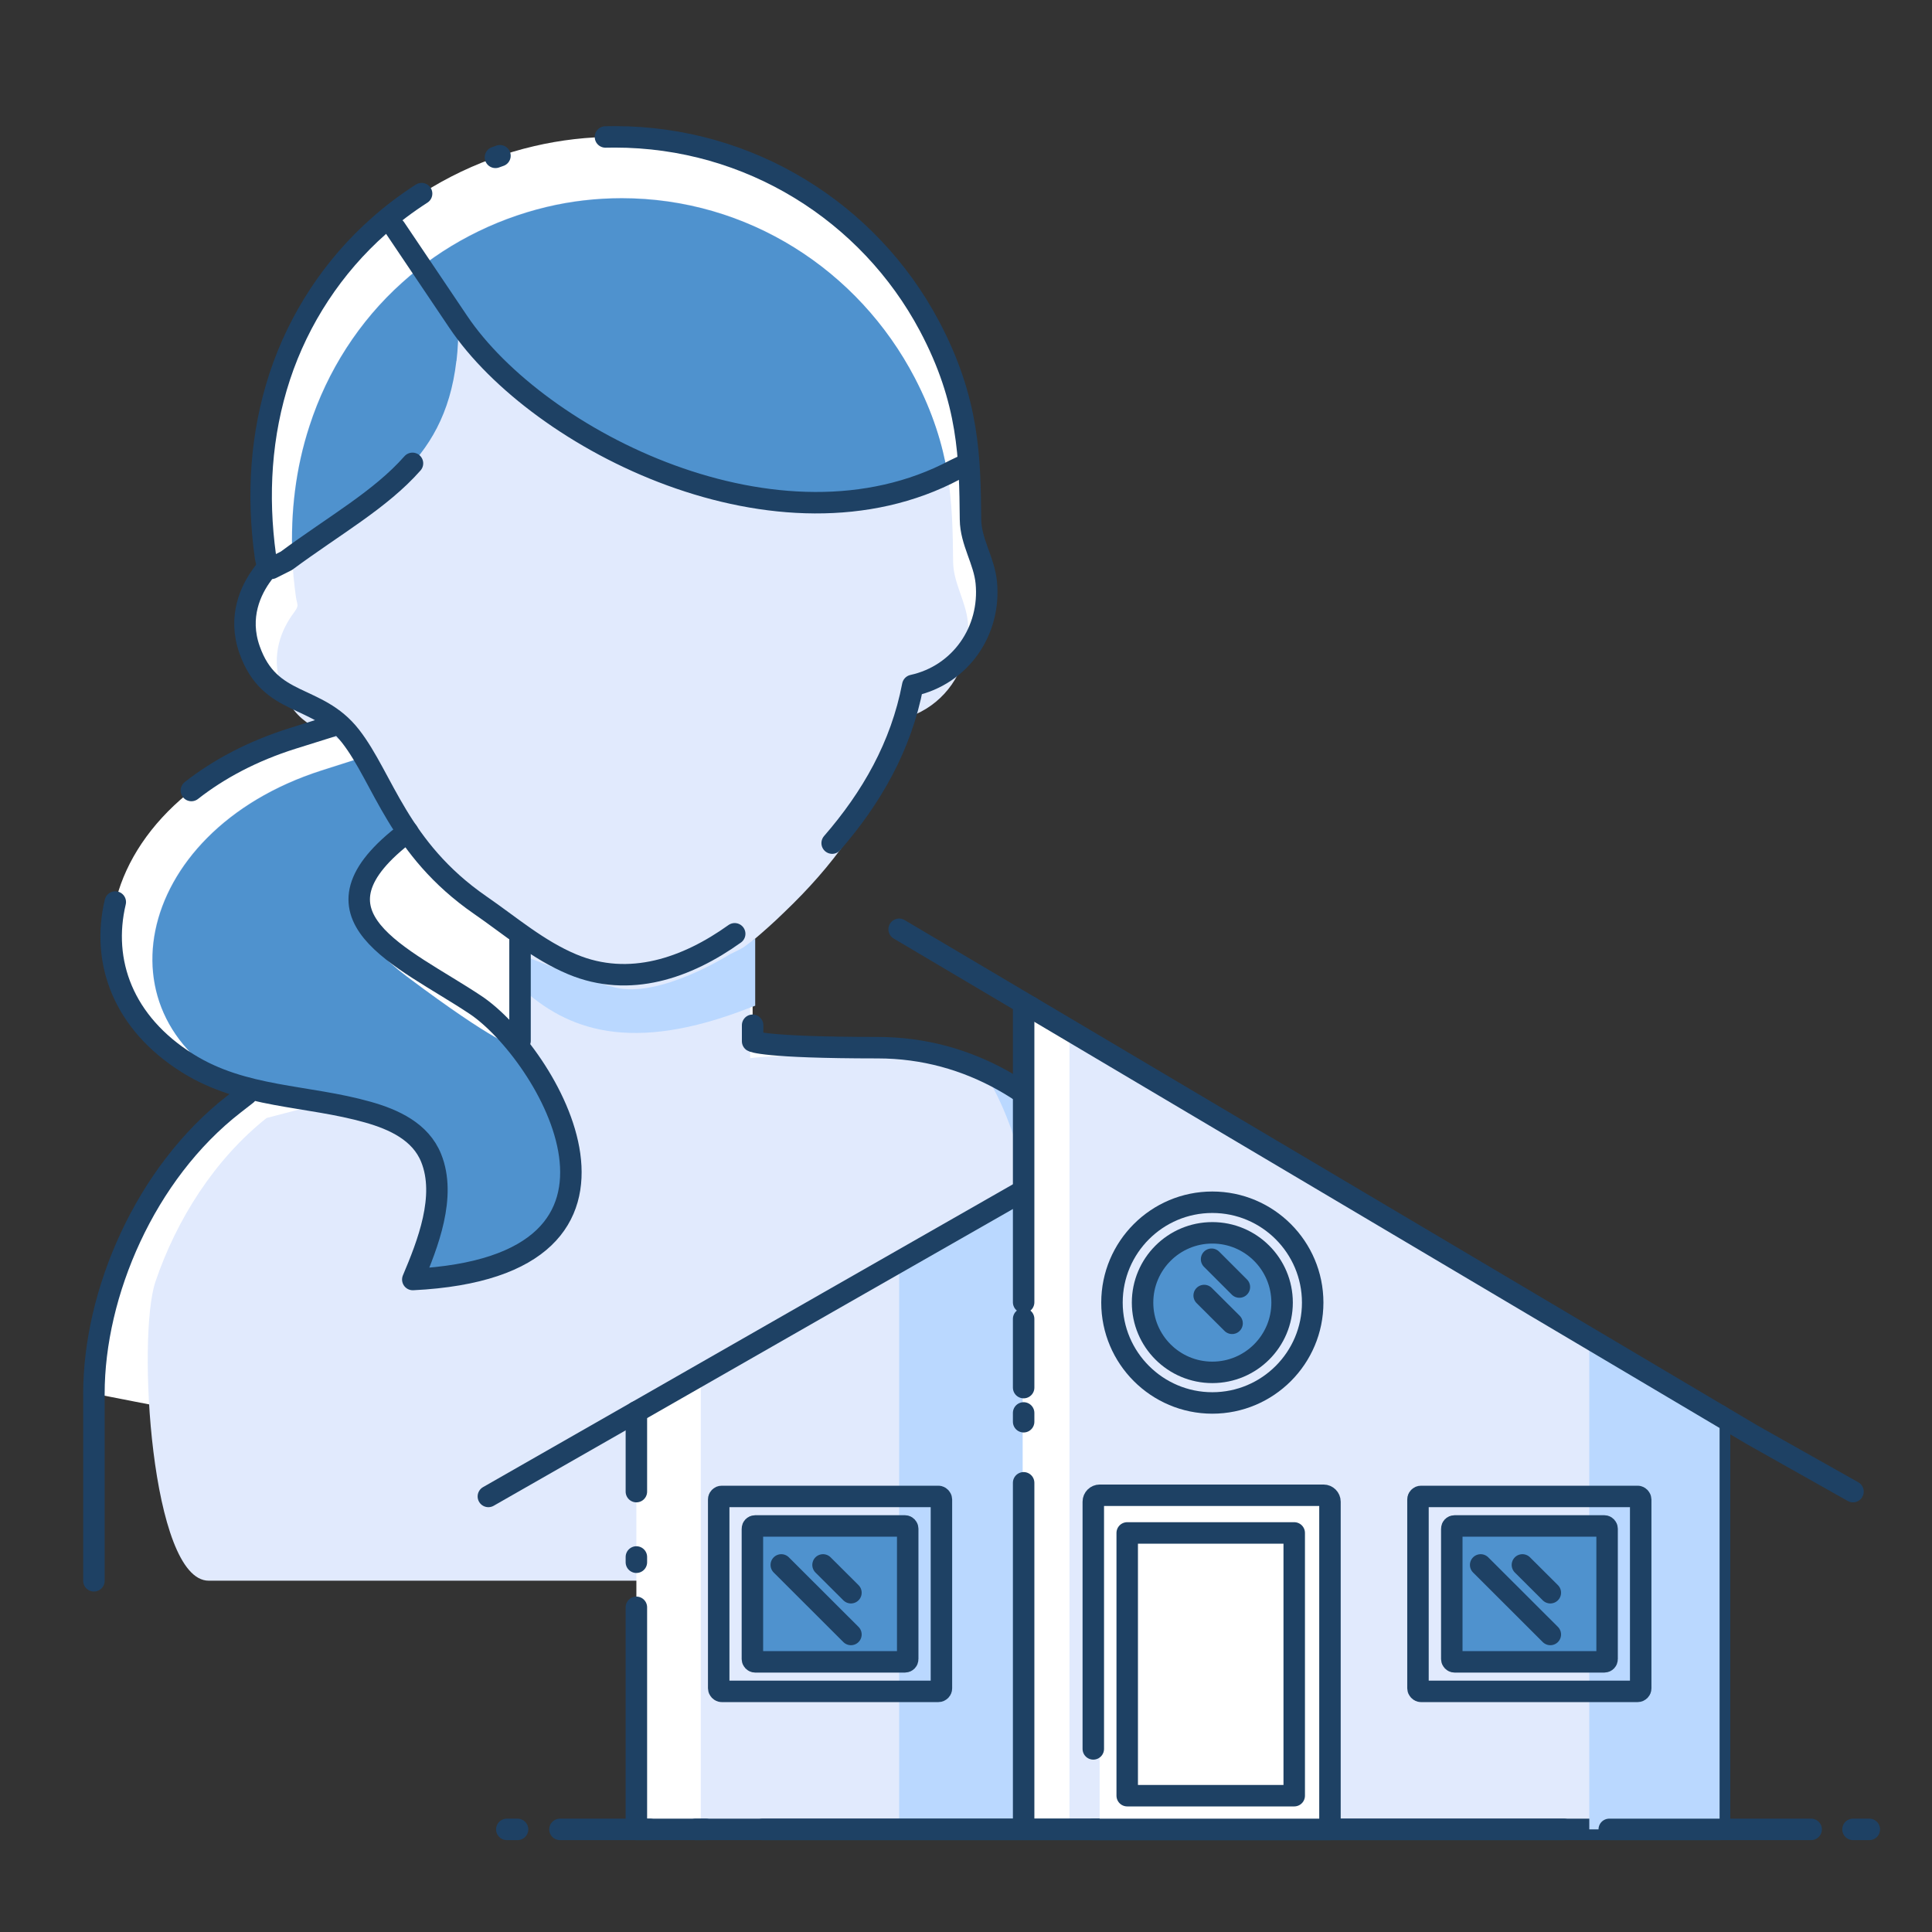 <?xml version="1.0" encoding="UTF-8"?><svg id="Layer_1" xmlns="http://www.w3.org/2000/svg" viewBox="0 0 180 180"><rect x="0" y="0" width="180" height="180" fill="#333333" stroke="none"/><g id="Support"><path d="M8.74,129.84s88.99,17.45,98.6,17.45c0-13.03-7.07-49.59-26.52-49.69-9.75-.03-10.7-.59-10.7-.59v-11.3h0c7.16-5.91,13.19-12.85,14.92-21.85,4.44-.97,7.29-5.08,6.85-9.59-.2-2.05-1.45-3.79-1.47-5.87-.06-5.69-.11-11.03-3.84-18.05-5.63-10.58-16.74-17.6-29.3-17.6-2.53,0-5.06.29-7.53.87-5.33,1.24-10.34,3.8-14.44,7.42-4.25,3.76-7.45,8.63-9.24,14.02-1.8,5.43-2.12,11.12-1.35,16.72.13.96.41.82-.24,1.68-1.13,1.5-2.31,4.01-1.23,7.07,1.67,4.75,5.07,4.16,8.18,6.83-.18.11-.35.22-.52.33v-.02s-3.65,1.14-3.65,1.14c-21,6.6-23.36,29-1.76,33.12l-3.7.95c-8.29,6.44-13.05,17.63-13.05,26.97Z" fill="#fff"/><path d="M36.63,78.2l.23-.89,1.84,1.5,9.72,7.95-.13,2.29-.18,3.01-.29,5.14v.21s-1.5-.14-9.91-6.44c-8.41-6.3-3.15-10.51-1.28-12.77ZM101.34,107.27c-.04-.05-.08-.12-.14-.17-.96-1.16-2.02-2.25-3.23-3.2-.15-.14-.3-.26-.46-.38h-.01s-.07-.07-.12-.11c-1.75-1.35-3.77-2.48-6.07-3.33-2.94-1.09-6.36-1.72-10.32-1.77-9.09-.08-11.1.28-11.1.28v-10.74l.03-.03.19-.16c1.02-.86,2.01-1.74,2.95-2.66,4.43-4.23,8.09-9.04,9.91-14.78.02-.01.02-.03.02-.05.33-1.01.59-2.04.79-3.11.16-.03.32-.07.46-.13,2.96-.83,5.1-3.23,5.75-6.17h0c.21-.9.27-1.85.18-2.82-.19-1.95-1.34-3.6-1.37-5.59-.03-2.74-.06-5.4-.54-8.24-.46-2.73-1.34-5.64-3.05-8.93-5.25-10.07-15.59-16.74-27.3-16.74-2.36,0-4.73.27-7.02.82-4.97,1.19-9.64,3.61-13.46,7.06-3.97,3.57-6.95,8.21-8.61,13.33-1.29,3.96-1.77,8.07-1.6,12.17.05,1.25.17,2.49.34,3.73.12.91.38.78-.23,1.6-1.05,1.43-2.15,3.81-1.15,6.73.07.22.16.42.24.62.11.27.23.51.36.75.79,1.44,1.82,2.16,2.95,2.75.97.51,2.01.92,3.05,1.6.35.22.68.48,1.03.78-.14.09-.26.17-.4.25-.03.02-.06.04-.09.06h-.01s-3.38,1.07-3.38,1.07c-16.89,5.42-20.85,22.01-8.7,28.99,0,0,.01.01.02.01.7.39,1.45.76,2.26,1.09.28.12.57.23.86.33,1.2.44,2.5.8,3.92,1.08l-3.45.9c-4.83,3.84-8.39,9.44-10.36,15.26-1.73,5.11-.42,27.85,4.97,27.85h86.35c0-6.96.86-33.42-4.49-40.02Z" fill="#e1eafd"/><path d="M46.74,117.69c-9.41,2.7-7.65.75-7.65.75,0,0,4.16-7.19.15-11.55-2.86-3.1-8.99-3.99-15.71-5.01-14.84-6.12-11.44-24.36,6.42-30.09l3.38-1.08h.01s.06-.03.09-.05c1.59,2.54,3.53,5.53,5.26,8.16l-1.84-1.5-.23.89c-1.87,2.26-7.12,6.46,1.28,12.77,8.41,6.3,9.9,6.44,9.9,6.44v-.21s3.57,5.64,3.57,5.64c0,0,4.76,12.15-4.64,14.85Z" fill="#4f92ce"/><path d="M42.52,33.62c-1.14,9.87-7.75,12.76-15.28,18.23-.17-4.1.3-8.21,1.6-12.17,1.66-5.13,4.63-9.76,8.61-13.33,3.82-3.45,8.49-5.87,13.46-7.06,2.29-.55,4.65-.82,7.02-.82,11.71,0,22.05,6.67,27.3,16.74,1.71,3.29,2.58,6.2,3.05,8.93-16.26,8-38.23-3.23-45.58-14.14.02,1.31-.04,2.51-.17,3.63" fill="#4f92ce"/><path d="M97.6,147.29c2.29-10.07.54-37.52-5.82-47.2,19.81,10.73,18.05,37.02,18.05,47.2h-12.23Z" fill="#bad8ff"/><path d="M70.36,87.46v6.24c-.08.03-.16.06-.24.09-.07.03-.15.06-.22.08-11.21,4.41-17.12,2-21.32-1.82l.18-3.01c2.51,1.01,6.06,2.34,8.53,2.96,4.2,1.05,10.71-3.09,10.71-3.09,1.58-.76,1.14-.57,2.36-1.47Z" fill="#bad8ff"/><path d="M36.82,21.26l5.87,8.72c7.45,11.08,29.96,22.47,46.29,13.79l1.01-.48" fill="none" stroke="#1e4164" stroke-linecap="round" stroke-linejoin="round" stroke-width="2"/><path d="M25.29,52.95l1.39-.7c4.53-3.35,8.77-5.7,11.75-9.08" fill="none" stroke="#1e4164" stroke-linecap="round" stroke-linejoin="round" stroke-width="2"/><path d="M10.74,84.04c-1.32,5.55.72,11.25,6.74,15.02,5.2,3.26,11.09,2.94,16.81,4.56,2.4.68,4.89,1.81,5.88,4.27,1.44,3.57-.32,8.03-1.71,11.32,24.6-1.22,12.42-21.19,5.85-25.58-6.81-4.54-16.74-8.29-6.32-16.13" fill="none" stroke="#1e4164" stroke-linecap="round" stroke-linejoin="round" stroke-width="2"/><path d="M30.89,67.66l-3.64,1.14c-3.72,1.17-6.87,2.85-9.42,4.85" fill="none" stroke="#1e4164" stroke-linecap="round" stroke-linejoin="round" stroke-width="2"/><path d="M70.12,95.52v1.49s.98.6,11.64.6c17.32,0,28.06,18.21,28.06,32.24v17.44" fill="none" stroke="#1e4164" stroke-linecap="round" stroke-linejoin="round" stroke-width="2"/><line x1="48.45" y1="96.97" x2="48.45" y2="87.45" fill="none" stroke="#1e4164" stroke-linecap="round" stroke-linejoin="round" stroke-width="2"/><path d="M22.97,101.96l-1.17.91c-8.29,6.44-13.05,17.63-13.05,26.97v17.44" fill="none" stroke="#1e4164" stroke-linecap="round" stroke-linejoin="round" stroke-width="2"/><path d="M68.45,87c-4.43,3.17-9.8,5.08-15.14,2.84-3.16-1.32-5.78-3.59-8.58-5.52-7.62-5.27-9.02-11.82-12.07-15.73-3.13-4.01-7.51-2.66-9.41-8.06-1.08-3.06.1-5.57,1.23-7.07.65-.86.37-.72.24-1.68-.77-5.6-.44-11.29,1.35-16.72,1.78-5.39,4.98-10.26,9.24-14.02,1.24-1.1,2.57-2.1,3.97-3" fill="none" stroke="#1e4164" stroke-linecap="round" stroke-linejoin="round" stroke-width="2"/><path d="M56.41,12.76c.29,0,.58-.01.87-.01,12.56,0,23.67,7.02,29.3,17.6,3.73,7.02,3.78,12.36,3.84,18.05.02,2.08,1.27,3.82,1.47,5.87.44,4.51-2.41,8.62-6.85,9.59-1.09,5.68-3.84,10.46-7.51,14.69" fill="none" stroke="#1e4164" stroke-linecap="round" stroke-linejoin="round" stroke-width="2"/><path d="M46.16,14.66c.14-.05.28-.1.42-.15" fill="none" stroke="#1e4164" stroke-linecap="round" stroke-linejoin="round" stroke-width="2"/></g><polygon points="160.21 131.87 160.21 170.44 59.29 170.44 59.29 131.54 95.28 111.28 95.37 121.34 95.37 93.81 95.99 93.81 160.21 131.87" fill="#fff"/><polygon points="65.29 170.44 92.62 170.44 92.62 112.78 65.29 127.87 65.29 170.44" fill="#e1eafd"/><polygon points="99.64 95.98 99.64 170.44 160.21 170.44 160.21 131.87 99.64 95.98" fill="#e1eafd"/><polygon points="83.77 170.44 95.28 170.44 95.28 110.97 83.77 117.75 83.77 170.44" fill="#bad8ff"/><line x1="48.22" y1="170.44" x2="47.22" y2="170.44" fill="none" stroke="#1e4164" stroke-linecap="round" stroke-linejoin="round" stroke-width="2"/><line x1="60.55" y1="170.44" x2="52.17" y2="170.44" fill="none" stroke="#1e4164" stroke-linecap="round" stroke-linejoin="round" stroke-width="2"/><line x1="65.75" y1="170.44" x2="64.82" y2="170.44" fill="none" stroke="#1e4164" stroke-linecap="round" stroke-linejoin="round" stroke-width="2"/><line x1="145.71" y1="170.44" x2="71.06" y2="170.44" fill="none" stroke="#1e4164" stroke-linecap="round" stroke-linejoin="round" stroke-width="2"/><line x1="174.16" y1="170.44" x2="172.64" y2="170.44" fill="none" stroke="#1e4164" stroke-linecap="round" stroke-linejoin="round" stroke-width="2"/><polyline points="95.37 121.33 95.37 93.81 95.99 93.81" fill="none" stroke="#1e4164" stroke-linecap="round" stroke-linejoin="round" stroke-width="2"/><polyline points="160.21 131.87 160.21 170.44 123.9 170.44 101.85 170.44 95.37 170.44 95.37 145.55 95.37 145.06 95.37 138.15" fill="none" stroke="#1e4164" stroke-linecap="round" stroke-linejoin="round" stroke-width="2"/><line x1="95.37" y1="122.88" x2="95.37" y2="129.28" fill="none" stroke="#1e4164" stroke-linecap="round" stroke-linejoin="round" stroke-width="2"/><rect x="102.45" y="139.31" width="21.45" height="31.13" fill="#fff"/><line x1="95.37" y1="131.64" x2="95.37" y2="132.46" fill="none" stroke="#1e4164" stroke-linecap="round" stroke-linejoin="round" stroke-width="2"/><path d="M101.86,162.94v-23.03c0-.33.27-.6.6-.6h20.85c.33,0,.6.27.6.6v30.53h-22.05" fill="none" stroke="#1e4164" stroke-linecap="round" stroke-linejoin="round" stroke-width="2"/><rect x="105.02" y="142.82" width="15.56" height="24.48" fill="none" stroke="#1e4164" stroke-linecap="round" stroke-linejoin="round" stroke-width="2"/><polyline points="95.28 170.44 59.29 170.44 59.29 149.75" fill="none" stroke="#1e4164" stroke-linecap="round" stroke-linejoin="round" stroke-width="2"/><line x1="59.29" y1="138.97" x2="59.29" y2="131.54" fill="none" stroke="#1e4164" stroke-linecap="round" stroke-linejoin="round" stroke-width="2"/><line x1="59.29" y1="145.55" x2="59.29" y2="145.06" fill="none" stroke="#1e4164" stroke-linecap="round" stroke-linejoin="round" stroke-width="2"/><polygon points="148.07 125.19 148.07 170.44 160.21 170.44 160.21 131.87 148.07 125.19" fill="#bad8ff"/><rect x="66.96" y="139.42" width="20.75" height="18.16" rx=".28" ry=".28" fill="none" stroke="#1e4164" stroke-linecap="round" stroke-linejoin="round" stroke-width="2"/><rect x="70.1" y="142.17" width="14.47" height="12.66" rx=".25" ry=".25" fill="#4f92ce" stroke="#1e4164" stroke-miterlimit="10" stroke-width="2"/><line x1="72.79" y1="145.8" x2="79.28" y2="152.28" fill="none" stroke="#1e4164" stroke-linecap="round" stroke-linejoin="round" stroke-width="2"/><line x1="76.68" y1="145.8" x2="79.28" y2="148.39" fill="none" stroke="#1e4164" stroke-linecap="round" stroke-linejoin="round" stroke-width="2"/><rect x="132.11" y="139.42" width="20.75" height="18.16" rx=".28" ry=".28" fill="none" stroke="#1e4164" stroke-linecap="round" stroke-linejoin="round" stroke-width="2"/><rect x="135.26" y="142.17" width="14.47" height="12.66" rx=".25" ry=".25" fill="#4f92ce" stroke="#1e4164" stroke-miterlimit="10" stroke-width="2"/><line x1="137.95" y1="145.8" x2="144.44" y2="152.28" fill="none" stroke="#1e4164" stroke-linecap="round" stroke-linejoin="round" stroke-width="2"/><line x1="141.84" y1="145.8" x2="144.44" y2="148.39" fill="none" stroke="#1e4164" stroke-linecap="round" stroke-linejoin="round" stroke-width="2"/><polyline points="172.64 138.97 163.23 133.67 96.47 94.1 83.77 86.58" fill="none" stroke="#1e4164" stroke-linecap="round" stroke-linejoin="round" stroke-width="2"/><polyline points="45.5 139.42 59.29 131.54 77.12 121.34 95.28 110.97" fill="none" stroke="#1e4164" stroke-linecap="round" stroke-linejoin="round" stroke-width="2"/><path d="M112.95,130.71c-5.15,0-9.35-4.19-9.35-9.35s4.19-9.35,9.35-9.35,9.35,4.19,9.35,9.35-4.19,9.35-9.35,9.35Z" fill="none" stroke="#1e4164" stroke-linecap="round" stroke-linejoin="round" stroke-width="2"/><circle cx="112.95" cy="121.36" r="6.5" fill="#4f92ce" stroke="#1e4164" stroke-miterlimit="10" stroke-width="2"/><line x1="112.88" y1="117.32" x2="115.47" y2="119.91" fill="none" stroke="#1e4164" stroke-linecap="round" stroke-linejoin="round" stroke-width="2"/><line x1="112.19" y1="120.7" x2="114.79" y2="123.29" fill="none" stroke="#1e4164" stroke-linecap="round" stroke-linejoin="round" stroke-width="2"/><line x1="168.74" y1="170.44" x2="149.93" y2="170.44" fill="none" stroke="#1e4164" stroke-linecap="round" stroke-linejoin="round" stroke-width="2"/></svg>